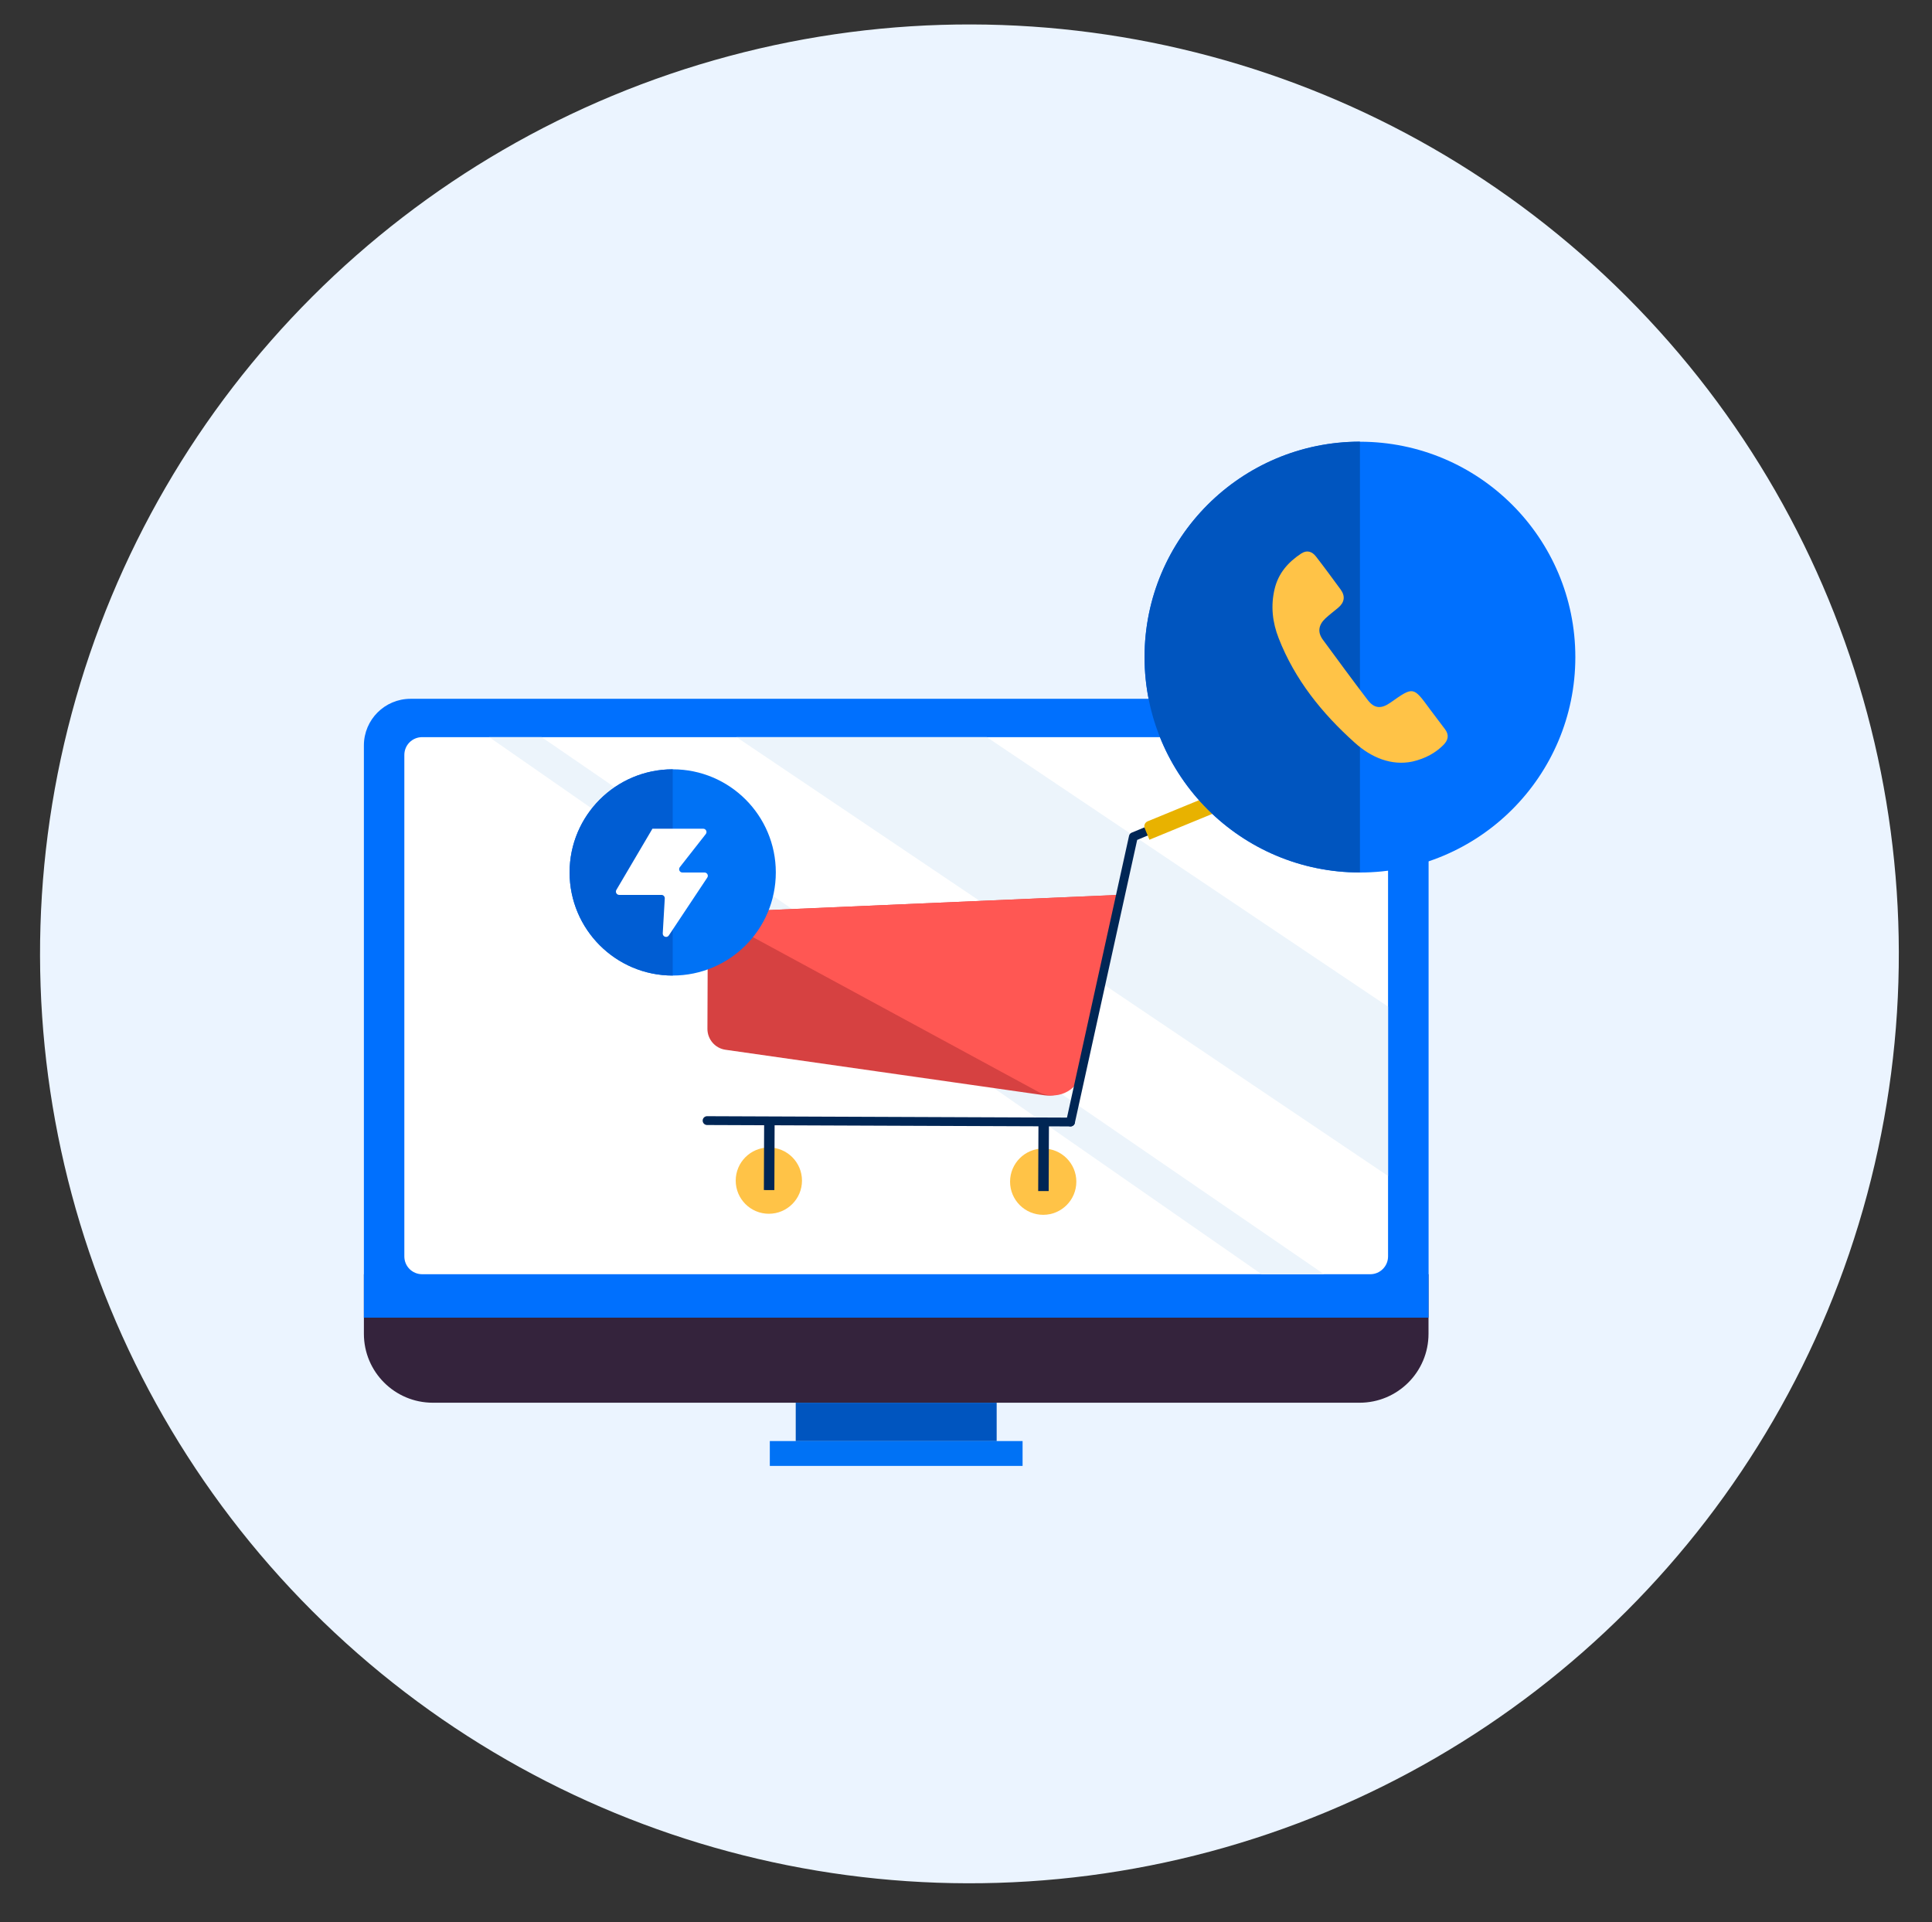 <svg enable-background="new 0 0 219.22 218.1" viewBox="0 0 219.22 218.1" xmlns="http://www.w3.org/2000/svg"><rect x="0" y="0" width="219.22" height="218.1" fill="#333333" stroke="none"/><ellipse cx="110.02" cy="108.23" fill="#ebf4ff" rx="105.47" ry="105.47" transform="matrix(.707 -.707 .707 .707 -44.303 109.496)"/><path d="m154.27 159.16h-105.16c-4.32 0-7.82-3.5-7.82-7.82v-6.76h120.8v6.76c0 4.32-3.5 7.82-7.82 7.82z" fill="#34233c"/><path d="m162.09 149.51h-120.8v-64.93c0-2.92 2.37-5.29 5.29-5.29h110.23c2.92 0 5.29 2.37 5.29 5.29v64.93z" fill="#0070fe"/><path d="m155.48 144.58h-107.58c-1.12 0-2.02-.9-2.02-2.02v-56.9c0-1.12.9-2.02 2.02-2.02h107.58c1.12 0 2.02.9 2.02 2.02v56.9c0 1.11-.9 2.02-2.02 2.02z" fill="#fff"/><path d="m90.29 159.16h22.8v4.36h-22.8z" fill="#0055bf"/><path d="m87.35 163.51h28.68v2.82h-28.68z" fill="#0072f5"/><path d="m83.57 83.64 73.93 49.79v-19.21l-45.53-30.58z" fill="#ecf4fb"/><path d="m55.51 83.64 87.64 60.94h7.09l-88.78-60.94z" fill="#ecf4fb"/><path d="m80.32 103.56-.05 13.18c0 1.19.87 2.2 2.04 2.37l36.22 5.17c1.83.26 3.55-.92 3.96-2.72l4.63-20.03z" fill="#d64141"/><path d="m80.32 103.56 46.81-2.03-4.42 20.17c-.01.06-.03.13-.05.19-.55 2-2.83 2.96-4.71 2.07z" fill="#ff5753"/><path d="m80.23 127.15 41.24.16" fill="none" stroke="#002655" stroke-linecap="round" stroke-linejoin="round" stroke-miterlimit="10"/><circle cx="118.37" cy="134.08" fill="#ffc347" r="3.76"/><path d="m117.79 127.29h1.19v7.88h-1.19z" fill="#002655" transform="matrix(-1 -.004 .004 -1 236.272 262.909)"/><circle cx="87.24" cy="133.96" fill="#ffc347" r="3.76"/><path d="m86.65 127.18h1.19v7.88h-1.19z" fill="#002655" transform="matrix(-1 -.004 .004 -1 174.006 262.561)"/><path d="m137.13 91.4-8.53 3.54-7.13 32.37" fill="none" stroke="#002655" stroke-linecap="round" stroke-linejoin="round" stroke-miterlimit="10"/><path d="m130.42 95.28 8.3-3.41c.31-.13.46-.48.33-.79l-.3-.74c-.13-.31-.48-.46-.79-.33l-7.74 3.18c-.31.13-.46.48-.33.79z" fill="#e8b200"/><circle cx="154.31" cy="74.56" fill="#0070fe" r="24.44"/><path d="m154.31 98.99c-13.5 0-24.44-10.94-24.44-24.44s10.94-24.44 24.44-24.44" fill="#0055bf"/><circle cx="76.33" cy="98.99" fill="#0072f5" r="11.7"/><path d="m76.33 110.69c-6.46 0-11.7-5.24-11.7-11.7s5.24-11.7 11.7-11.7" fill="#005dd3"/><path d="m74.03 94.03h5.76c.31 0 .49.36.29.61l-2.94 3.75c-.19.25-.02.61.29.61h2.51c.3 0 .48.33.31.58l-4.36 6.56c-.21.32-.71.15-.69-.23l.23-3.97c.01-.22-.16-.4-.37-.4h-4.8c-.29 0-.47-.32-.32-.57z" fill="#fff"/><path d="m160.27 86.41c1.5-.35 2.63-1 3.5-1.87.56-.56.68-1.14.2-1.79-.58-.78-1.18-1.54-1.75-2.32-1.86-2.54-1.85-2.54-4.43-.72-1.06.75-1.85.71-2.62-.31-1.72-2.25-3.39-4.54-5.07-6.82-.64-.87-.47-1.69.28-2.4.46-.43.97-.81 1.46-1.22.71-.6.84-1.3.28-2.07-.93-1.26-1.85-2.53-2.81-3.76-.44-.56-1.02-.75-1.67-.32-1.48.98-2.58 2.22-3.01 4.01-.46 1.93-.25 3.79.46 5.6 1.83 4.69 4.91 8.51 8.61 11.83 1.89 1.72 4.2 2.66 6.57 2.16z" fill="#ffc347"/></svg>